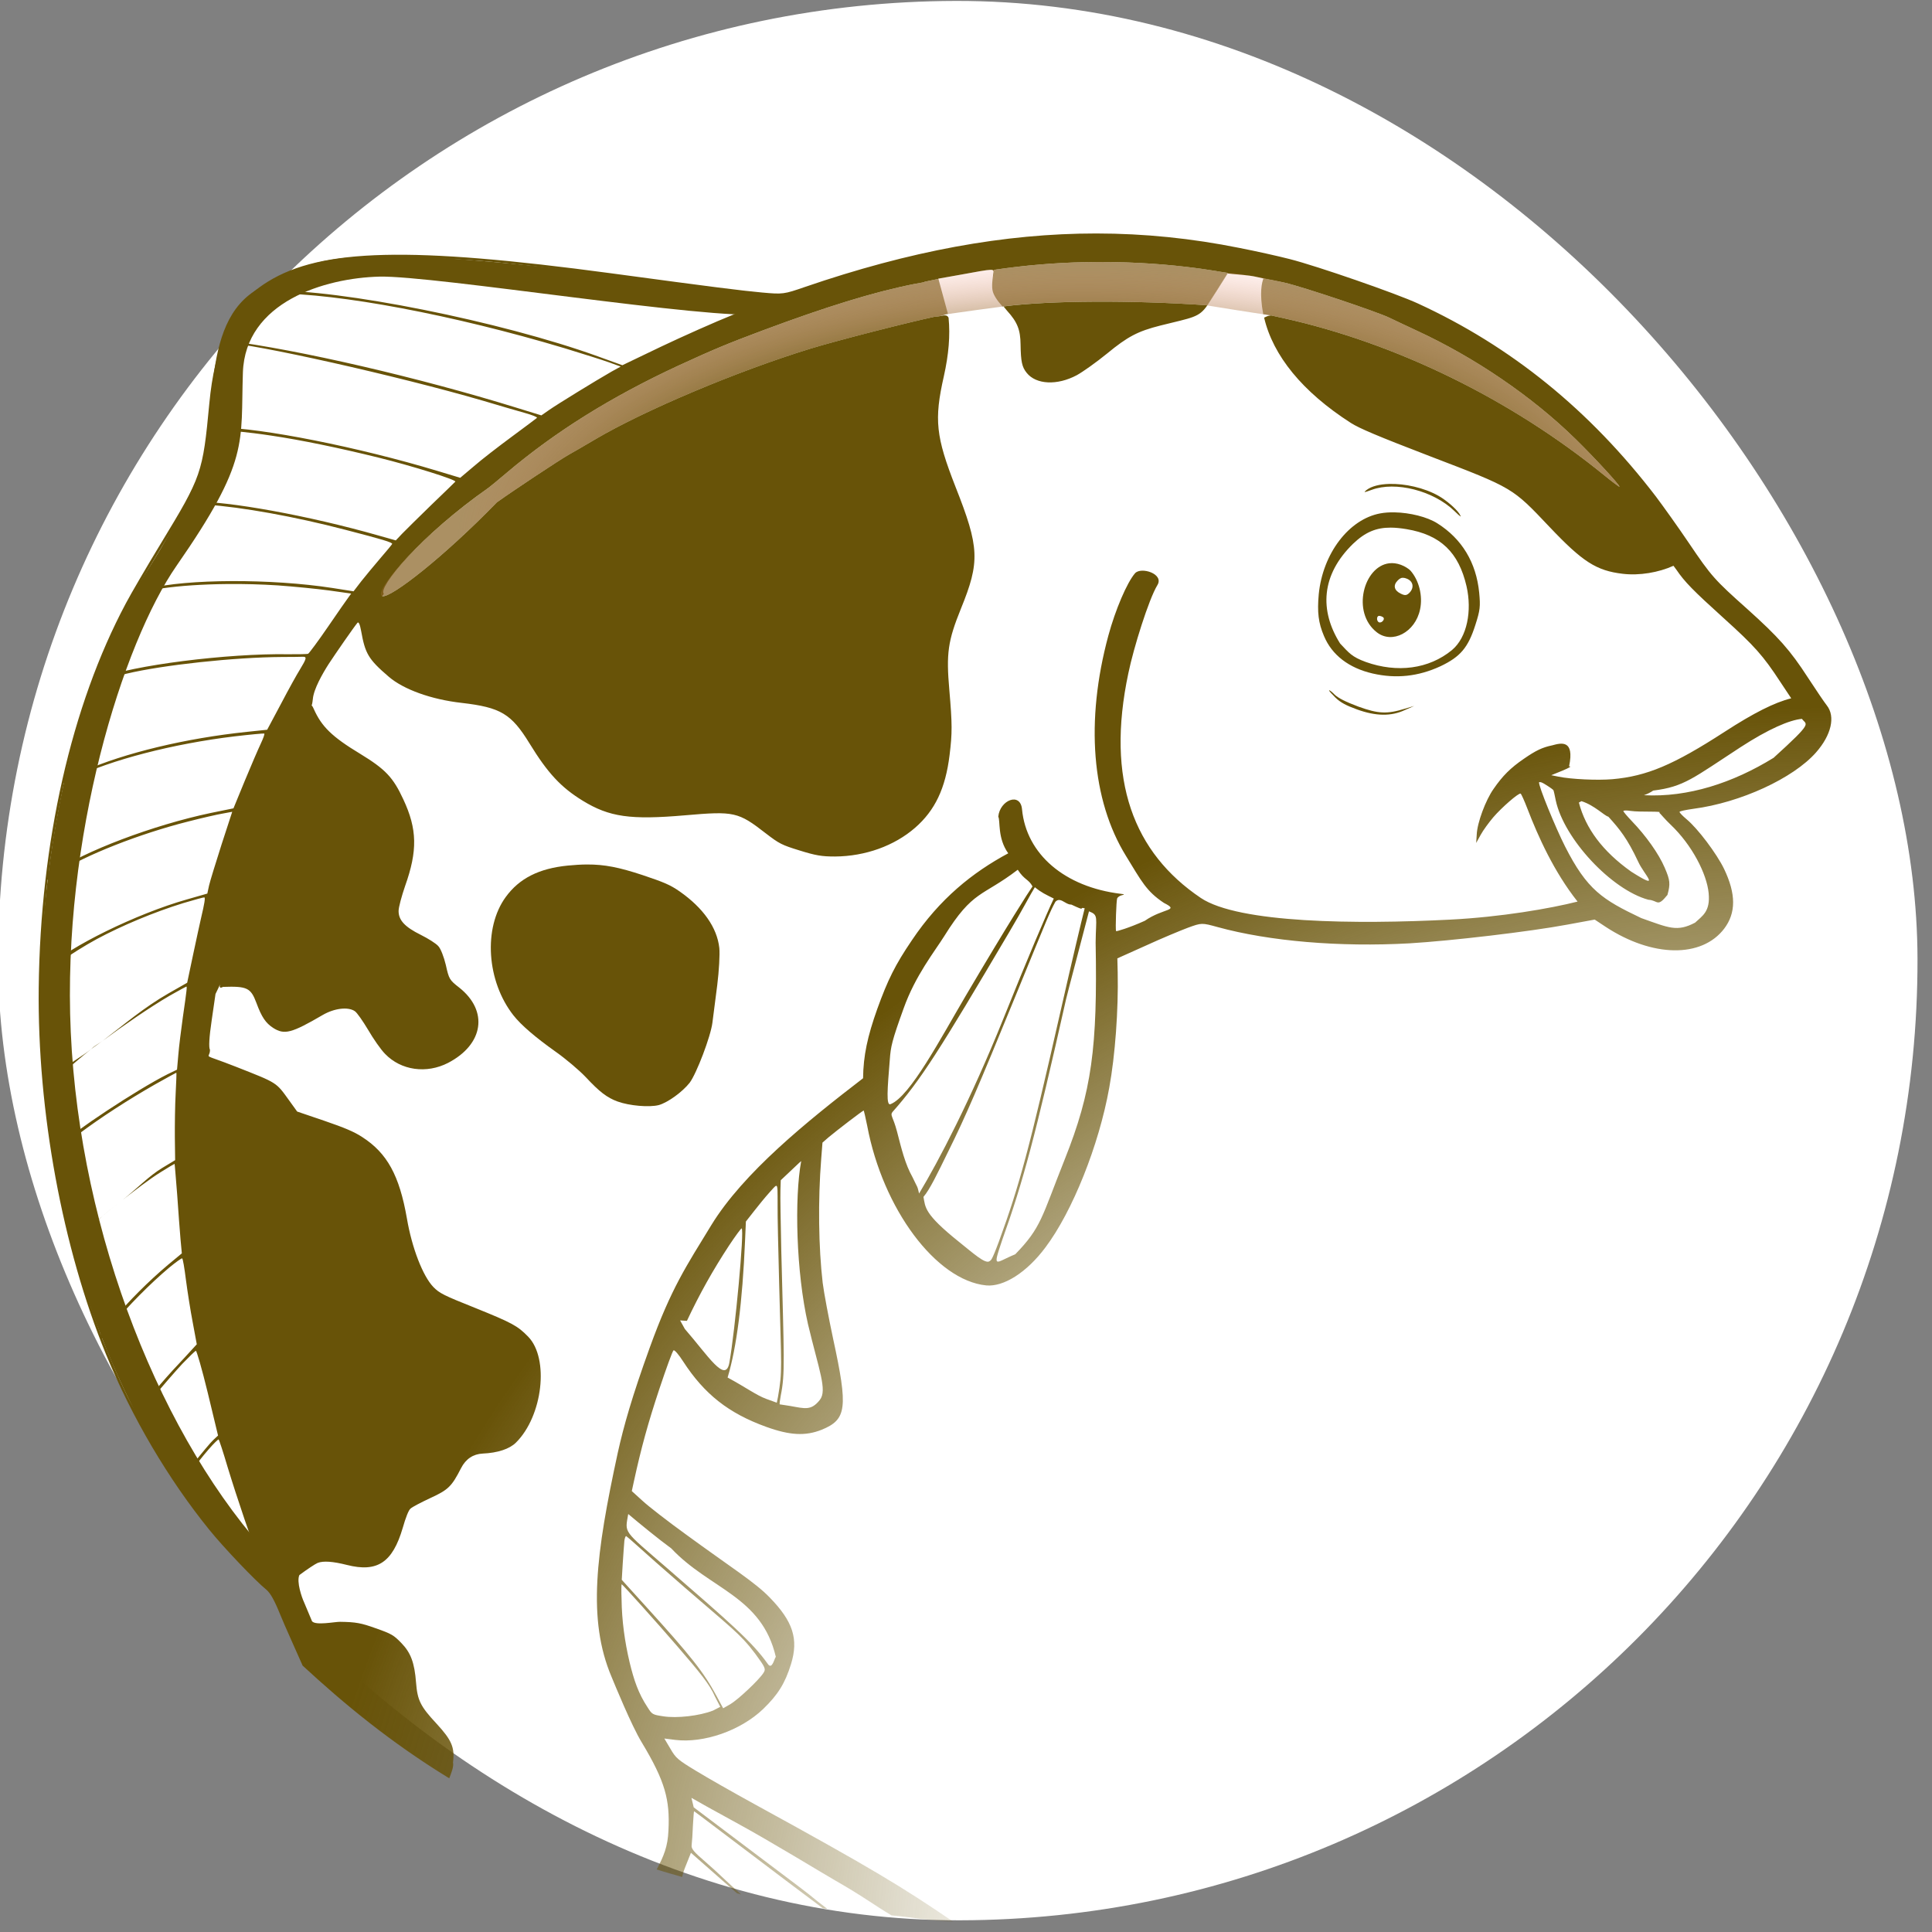 <?xml version="1.0" encoding="UTF-8" standalone="no"?>
<svg
   version="1.0"
   width="1268pt"
   height="1268pt"
   viewBox="0 0 1268 1268"
   preserveAspectRatio="xMidYMid"
   id="svg16"
   sodipodi:docname="koize.it.svg"
   inkscape:version="1.2 (dc2aeda, 2022-05-15)"
   xmlns:inkscape="http://www.inkscape.org/namespaces/inkscape"
   xmlns:sodipodi="http://sodipodi.sourceforge.net/DTD/sodipodi-0.dtd"
   xmlns:xlink="http://www.w3.org/1999/xlink"
   xmlns="http://www.w3.org/2000/svg"
   xmlns:svg="http://www.w3.org/2000/svg">
  <rect x="0" y="0" width="1268" height="1268" fill="#808080" stroke="none"/>
  <defs
     id="defs20">
    <linearGradient
       inkscape:collect="always"
       id="linearGradient1090">
      <stop
         style="stop-color:#685308;stop-opacity:0.656;"
         offset="0.551"
         id="stop1086" />
      <stop
         style="stop-color:#f6967f;stop-opacity:0.149;"
         offset="0.751"
         id="stop1088" />
    </linearGradient>
    <linearGradient
       inkscape:collect="always"
       id="linearGradient34363">
      <stop
         style="stop-color:#685308;stop-opacity:0;"
         offset="0.409"
         id="stop34359" />
      <stop
         style="stop-color:#685308;stop-opacity:1;"
         offset="0.923"
         id="stop34361" />
    </linearGradient>
    <radialGradient
       inkscape:collect="always"
       xlink:href="#linearGradient34363"
       id="radialGradient40135"
       cx="1951.59"
       cy="11343.754"
       fx="1951.59"
       fy="11343.754"
       r="4496.867"
       gradientTransform="matrix(1.144,1.355,-1.674,1.413,13230.785,-15757.459)"
       gradientUnits="userSpaceOnUse" />
    <radialGradient
       inkscape:collect="always"
       xlink:href="#linearGradient1090"
       id="radialGradient1231"
       cx="8178.63"
       cy="10696.178"
       fx="8178.63"
       fy="10696.178"
       r="3073.554"
       gradientTransform="matrix(0.268,0.703,-1.615,0.617,18181.44,-2522.178)"
       gradientUnits="userSpaceOnUse" />
  </defs>
  <sodipodi:namedview
     id="namedview18"
     pagecolor="#505050"
     bordercolor="#ffffff"
     borderopacity="1"
     inkscape:showpageshadow="0"
     inkscape:pageopacity="0"
     inkscape:pagecheckerboard="1"
     inkscape:deskcolor="#505050"
     inkscape:document-units="pt"
     showgrid="false"
     inkscape:zoom="0.27257079"
     inkscape:cx="816.3017"
     inkscape:cy="1025.4217"
     inkscape:window-width="1680"
     inkscape:window-height="997"
     inkscape:window-x="0"
     inkscape:window-y="25"
     inkscape:window-maximized="0"
     inkscape:current-layer="g14" />
  <g
     transform="matrix(-0.094,-0.034,0.034,-0.094,656.402,1376.632)"
     fill="#685308"
     stroke="none"
     id="g14">
    <rect
       style="fill:#ffffff;fill-opacity:1;stroke-width:0"
       id="rect5060"
       width="12602.231"
       height="12602.231"
       x="-6564.018"
       y="-13766.319"
       transform="rotate(160)"
       rx="6301.116" />
    <path
       id="path4"
       d="m 7741.588,10052.864 c 581.329,-187.24 666.333,-305.991 869.777,-532.268 319.788,-355.677 -73.471,-954.622 -37.514,-1333.158 87.173,-917.696 218.69,-689.751 180.54,-1822.994 C 8526.638,3761.221 6950.711,1977.312 5571.437,1465.954 c -66.914,-24.808 56.621,107.496 56.621,107.496 l 69.499,127.802 c 942.232,481.249 1908.91,1566.091 2420.028,2801.54 489.943,1184.268 547.533,2517.372 388.121,3116.022 -217.001,814.916 -121.414,898.054 21.961,1340.51 143.375,442.456 -295.674,767.135 -628.219,897.003 -332.544,129.871 -2156.479,473.53 -2446.47,623.243 -289.99,149.711 -83.691,105.553 -83.691,105.553 l -116.103,98.182 c 281.954,-117.381 1597.41,-343.463 2488.404,-630.441 z m -6539.393,778.438 c 57.369,-22.701 102.916,-52.826 125.067,-87.182 15.671,-25.315 10.859,-22.896 -31.333,12.063 -126.576,107.288 -382.148,132.592 -556.944,54.236 -56.658,-25.315 -62.684,-26.511 -37.369,-6.018 30.137,22.905 110.899,54.254 168.763,63.898 107.741,18.083 236.201,0.84 331.816,-36.997 z m -97.358,-163.193 c 31.738,-10.776 61.191,-23.732 86.205,-38.499 180.824,-106.085 265.209,-376.124 198.908,-636.51 -30.137,-114.522 -61.49,-177.207 -125.382,-245.921 -91.617,-100.055 -225.421,-142.241 -384.546,-122.952 -156.714,19.288 -288.116,83.18 -402.637,196.497 -101.261,102.466 -128.978,176.004 -122.951,332.718 3.616,102.465 9.639,125.359 48.215,207.334 85.59,179.616 226.624,294.138 413.475,335.124 77.754,17.178 193.498,4.531 288.713,-27.79 z m -10.475,-102.871 c -29.82,10.637 -63.139,18.956 -100.811,25.888 -223.016,40.986 -373.785,-26.528 -497.951,-218.201 -89.206,-138.631 -118.803,-314.068 -52.501,-427.385 100.056,-168.769 287.239,-264.214 504.228,-265.42 100.056,0 125.925,19.181 200.666,56.552 201.101,156.632 271.522,380.167 142.535,645.375 -48.822,98.547 -106.704,151.284 -196.166,183.19 z m -70.133,-223.615 c 150.87,-75.913 124.766,-386.946 -76.702,-453.399 -122.96,-40.987 -238.676,85.591 -216.977,237.483 12.055,89.207 71.122,177.204 145.863,218.189 13.26,7.233 45.814,14.469 72.335,14.469 28.781,0.15 53.929,-5.897 75.481,-16.742 z m -123.194,-57.088 c -5.029,1.056 -10.769,1.503 -17.399,1.503 -47.014,0 -69.922,-37.375 -50.634,-80.773 10.849,-22.903 20.498,-28.93 51.841,-25.313 48.22,4.821 67.517,33.745 48.229,74.731 -8.137,18.083 -16.949,26.687 -32.037,29.852 z m 65.094,-288.977 c -3.07,0.791 -6.838,1.165 -11.358,1.165 -18.082,0 -24.115,-6.029 -21.704,-20.495 2.411,-12.055 12.052,-21.709 21.696,-21.709 9.644,0 19.281,9.647 21.692,21.702 1.808,10.849 -1.115,16.963 -10.325,19.337 z m 145.349,-572.649 c 0,-3.616 -25.32,-16.889 -56.663,-31.354 -42.192,-18.083 -80.771,-24.107 -159.129,-24.107 -130.193,0 -225.418,32.557 -295.336,102.474 l -49.433,47.008 50.646,-37.376 c 98.85,-74.741 153.087,-91.602 292.924,-91.602 90.412,1.206 139.843,7.224 172.392,20.485 24.11,12.054 44.599,18.088 44.599,14.472 z m 4193.43,-2732.607 c 36.485,-13.43 74.314,-29.79 116.204,-49.68 171.18,-81.973 270.025,-186.833 312.217,-331.492 71.124,-242.304 -69.917,-564.17 -312.221,-714.856 -69.918,-43.398 -185.637,-86.814 -342.35,-130.212 -74.74,-20.493 -183.244,-60.256 -241.108,-89.188 -118.138,-60.275 -177.204,-79.569 -251.945,-79.569 -81.973,0 -208.555,33.755 -261.597,69.92 -49.425,34.959 -116.925,133.807 -141.035,207.342 -21.699,71.124 -26.529,332.707 -6.036,421.913 9.644,43.398 33.766,153.095 54.259,243.506 20.493,90.412 51.835,195.307 69.917,232.677 59.069,120.549 188.056,210.948 371.29,260.374 72.329,19.288 114.523,21.693 266.415,18.077 159.125,-4.521 256.533,-18.522 365.988,-58.812 z"
       style="display:inline;stroke-width:1.205"
       inkscape:label="elements" />
    <path
       id="path2"
       style="display:inline;fill:url(#radialGradient40135);fill-opacity:1;stroke-width:1.205"
       inkscape:label="body"
       d="m 3569.347,11723.872 c 567.807,-205.116 1112.947,-525.287 1679.376,-980.956 113.316,-91.618 119.341,-95.231 253.15,-130.19 128.987,-33.755 298.968,-72.324 974.04,-218.187 1300.72,-282.086 1841.993,-493.055 2099.967,-817.334 110.675,-139.369 150.938,-268.637 154.254,-426.44 l -4.767,49.12 c -7.233,86.796 -37.38,183.24 -73.545,237.486 -10.849,16.878 -42.181,39.774 -69.907,51.829 -22.754,9.719 -47.238,19.373 -73.334,28.935 -391.431,143.401 -1147.01,266.872 -1912.118,309.818 -122.96,6.028 -260.387,12.05 -304.99,12.05 h -83.177 l 44.614,-50.64 c 75.946,-89.207 265.211,-326.681 301.375,-378.518 l 34.945,-49.424 175.999,-8.432 c 663.018,-31.343 1470.709,-127.783 1939.644,-233.862 l 20.24,-4.226 c -1.887,-115.13 -10.21,-231.475 -58.814,-420.116 -115.727,-447.236 -115.73,-467.737 -14.469,-970.425 36.164,-178.412 73.543,-382.139 83.187,-452.057 108.494,-752.224 -6.036,-1665.975 -320.668,-2567.678 -267.618,-766.69 -725.716,-1550.276 -1234.431,-2113.239 -300.166,-331.509 -665.41,-632.878 -1029.468,-852.277 -125.371,-75.945 -397.829,-212.167 -485.83,-242.304 -32.548,-12.055 -74.74,-48.224 -143.453,-125.375 -48.525,-54.167 -180.926,-189.629 -249.959,-262.372 -338.504,-142.661 -712.221,-277.231 -1156.93,-368.46 -1.062,40.733 -2.596,82.394 12.134,106.447 21.699,96.439 57.861,134.997 188.054,202.505 138.631,71.123 169.975,101.276 218.195,207.359 54.247,120.549 100.054,173.581 179.616,212.157 63.891,31.343 80.774,34.964 190.473,33.759 102.466,0 137.439,-6.026 235.083,-39.779 32.819,-11.514 141.894,-78.401 174.225,-59.21 l 93.214,101.137 c 21.666,21.573 91.658,106.894 88.18,155.768 -34.959,53.042 -73.54,104.888 -85.595,115.737 -30.137,26.521 -90.418,43.404 -185.651,53.048 -204.933,20.493 -276.045,116.914 -261.579,353.19 4.822,69.919 3.606,122.964 -4.833,136.225 -6.027,13.26 -51.834,62.684 -100.053,110.903 -91.617,90.412 -104.889,118.147 -121.766,251.956 -8.438,67.507 -43.38,114.509 -101.243,138.619 -90.412,37.37 -155.52,88.018 -180.835,142.265 -106.083,224.221 -18.082,594.301 161.536,681.096 89.206,43.397 130.2,49.41 391.79,59.054 223.015,7.233 253.146,10.86 304.983,36.175 88,43.397 218.195,191.68 315.84,364.065 142.248,248.331 267.61,359.239 458.077,402.636 60.274,14.466 130.194,18.087 270.03,15.676 l 188.069,-3.627 72.34,49.414 c 125.371,85.589 109.695,81.979 403.834,90.418 260.385,7.233 176.583,-15.195 200.14,46.798 13.26,10.85 32.555,73.537 55.46,186.853 l 34.954,169.965 c -3.899,34.636 -5.549,54.163 -6.497,68.162 -1.437,-14.548 -6.913,-27.375 -23.668,-7.659 -147.07,59.069 -173.59,56.659 -242.302,-24.108 -63.891,-75.946 -102.47,-103.687 -159.127,-116.948 -85.59,-19.288 -125.382,8.455 -277.274,190.483 -56.658,67.507 -137.424,108.5 -189.261,95.24 -16.877,-3.616 -72.34,-43.412 -124.177,-85.605 -51.836,-43.397 -122.944,-94.02 -159.109,-110.897 -135.014,-66.302 -300.171,-31.34 -408.665,85.592 -178.412,194.084 -133.816,411.056 98.843,489.412 78.357,25.315 83.191,30.158 133.821,109.72 30.137,45.808 68.708,90.411 89.201,100.055 19.288,10.849 79.571,24.097 132.612,30.124 116.933,13.26 169.96,40.991 190.453,97.648 8.438,22.904 14.468,98.853 15.674,168.772 1.205,245.919 51.842,378.529 204.938,531.626 112.11,113.316 178.406,145.865 367.667,184.44 212.166,42.192 298.965,81.985 386.966,173.602 13.9,14.695 19.044,16.625 20.923,16.062 -0.749,3.226 -0.458,13.348 6.726,42.932 16.877,62.685 -2.736,177.159 -19.613,251.899 -19.288,80.767 -72.333,282.093 -85.593,318.258 -3.616,10.849 -18.074,-2.411 -40.978,-42.192 -74.74,-128.987 -105.681,-157.818 -272.038,-220.503 -119.343,-45.808 -314.63,-45.812 -509.919,1.202 -250.741,59.069 -330.3,43.41 -508.712,-98.837 -179.617,-143.453 -292.945,-201.329 -456.892,-235.083 -200.111,-40.987 -336.337,-13.262 -664.23,138.63 -294.139,136.22 -319.461,139.847 -538.86,68.723 -106.083,-33.754 -124.158,-36.176 -247.118,-30.148 -108.494,4.822 -150.687,12.066 -232.661,42.203 -185.645,68.713 -341.161,197.693 -429.161,355.612 -84.384,151.891 -100.037,311.021 -50.612,526.803 32.548,142.247 51.831,195.289 147.065,401.427 101.261,218.193 118.134,298.952 109.695,526.789 -13.26,333.917 21.707,419.518 306.203,741.384 232.659,265.206 282.079,365.259 318.243,655.784 18.567,145.441 51.234,266.949 101.515,371.743 23.005,24.018 45.904,-9.008 86.099,-23.246 143.46,-88.679 552.644,-366.408 698.437,-476.265 397.81,-298.962 884.811,-748.627 1125.908,-1040.35 51.836,-62.685 110.918,-133.8 131.411,-156.703 49.425,-59.069 255.556,-336.352 335.118,-452.079 206.027,-456.883 440.473,-828.69 497.582,-835.006 2.273,-0.251 -5.639,17.46 -3.852,18.184 -0.032,0.135 -0.047,0.249 -0.083,0.389 52.047,21.807 -93.38,437.248 -410.468,888.765 -4.822,7.232 -40.979,66.302 -78.349,132.604 -210.96,366.47 -476.182,702.822 -820.951,1045.183 -185.644,183.229 -257.956,248.328 -438.779,402.623 -344.769,292.936 -600.349,485.812 -829.391,624.443 -23.953,14.559 -44.269,26.203 -63.53,37.212 l 0.775,1.842 -79.288,48.947 c 0.406,0.422 0.801,0.844 1.208,1.264 l -1.506,0.877 -121.478,70.121 c -106.686,62.082 -156.422,91.616 -180.683,100.808 -24.26,9.191 -23.041,-1.953 -27.863,-21.24 -2.281,-10.219 -4.325,-9.564 -6.286,-18.173 3.727,16.797 10.631,33.698 13.273,46.577 -186.573,100.557 -368.132,182.588 -535.791,247.616 -508.323,197.164 -883.295,246.861 -915.154,256.239 l 54.608,-246.941 c 3.628,-0.694 9.104,-1.783 12.724,-2.477 0.03,-0.07 0.089,-0.1 0.12,-0.164 l 0.122,0.09 c 459.186,-131.752 963.618,-315.174 1242.004,-458.289 -13.317,-6.906 -13.47,-9.317 -30.954,-18.514 -89.206,-47.014 -125.381,-87.992 -159.135,-178.404 -39.781,-104.878 -59.066,-136.224 -101.258,-161.538 -84.384,-51.835 -216.999,-10.859 -314.643,97.634 -28.932,32.548 -91.608,122.971 -138.622,201.328 -89.206,150.686 -139.849,206.124 -266.425,291.713 -180.823,121.754 -219.816,134.483 -244.837,229.428 -19.991,84.992 -34.385,153.506 -53.97,242.446 -50.602,11.302 -72.793,19.672 -140.38,35.12 -32.131,7.338 -61.635,9.249 -92.202,13.875 -47.632,7.206 -95.702,15.791 -143.679,21.618 -121.754,14.466 -637.701,26.525 -723.291,16.88 -22.904,-2.409 -109.707,-10.84 -192.886,-18.073 -421.92,-36.164 -861.936,-149.504 -1224.787,-314.655 -161.535,-73.536 -378.516,-186.852 -378.516,-196.496 0,-2.411 53.039,13.266 118.135,36.17 373.7,130.796 768.493,218.793 1164.045,261.889 395.551,43.096 791.864,41.295 1168.578,-7.527 l 82.957,-11.004 c 20.488,-9.183 27.374,-19.309 37.93,-29.181 -139.855,-215.182 -403.019,-372.996 -770.638,-456.469 -63.891,-14.467 -195.298,-21.695 -565.383,-28.927 -584.661,-10.85 -575.02,-9.646 -892.063,-168.77 -283.289,-142.25 -388.162,-166.369 -558.136,-126.588 -107.463,24.947 -218.892,88.263 -295.401,162.829 -8.824,-5.78 -17.022,-10.937 -27.117,-18.04 -78.356,-56.658 -148.275,-90.398 -399.017,-192.863 -254.358,-103.674 -327.893,-143.468 -493.045,-267.634 l -103.769,-76.833 c 94.112,-63.038 199.278,-174.802 335.876,-354.865 242.303,-319.455 382.141,-448.445 587.073,-543.679 91.617,-42.193 255.557,-92.822 338.735,-104.877 l 48.223,-7.231 -60.277,54.247 c -34.959,32.548 -48.222,48.217 -30.14,39.778 25.582,181.37 102.767,126.487 150.696,92.839 56.658,-34.959 89.186,-67.528 145.844,-147.089 61.48,-85.59 92.852,-151.887 119.372,-253.148 24.11,-86.794 25.312,-244.705 2.407,-318.239 l -15.666,-54.262 -9.651,60.276 c -4.822,32.548 -22.904,94.035 -38.576,136.226 -30.137,79.563 -101.28,207.346 -115.746,207.346 -4.822,0 -39.761,-36.161 -78.336,-80.766 -124.337,-143.558 -302.786,-327.873 -515.014,-459.003 l 0.398,0.229 c 153.097,-103.665 437.23,-266.002 747.04,-396.195 567.785,-238.686 1296.999,-495.018 1587.521,-422.689 514.743,128.987 850.277,513.068 949.127,1226.717 24.109,166.357 39.08,501.59 17.381,607.669 -18.082,85.59 142.887,78.578 164.585,23.124 28.932,-75.947 39.795,-268.832 25.329,-444.834 -48.219,-578.633 -264.016,-1052.406 -600.347,-1320.024 -154.302,-122.96 -204.724,-172.832 -339.712,-205.728 -118.708,-14.468 -9.251,-30.25 78.336,-153.27 81.973,-79.562 151.795,-130.347 154.206,-127.936 9.644,12.055 66.181,187.98 66.181,203.651 0,9.644 -9.652,22.904 -20.501,30.137 -18.082,12.055 -16.874,13.276 8.441,7.248 361.646,-83.179 671.471,33.754 798.048,300.166 48.933,106.609 158.251,8.722 130.688,-97.419 -22.904,-20.493 -41.673,-134.335 -143.317,-204.025 177.207,-197.7 321.215,-432.709 400.777,-752.163 48.22,-189.262 60.289,-297.761 60.289,-501.488 -1.039,-192.265 -18.392,-319.175 -67.135,-459.417 249.963,-391.129 527.752,-849.798 609.111,-1246.135 62.685,-308.605 106.442,-474.434 106.442,-895.149 0,-339.947 -14.36,-540.61 -37.264,-717.817 -90.412,-675.072 -184.844,-1099.498 -462.106,-1398.459 -37.37,-40.987 -232.404,-256.456 -331.253,-336.019 -235.07,-190.467 -303.986,-293.158 -363.055,-484.83 -32.161,-102.028 -28.545,-169.633 -14.526,-267.533 -56.992,1.749 -115.827,6.939 -173.811,10.253 1.094,21.817 3.673,29.999 3.061,60.6 l -3.608,108.482 -373.74,-147.006 c -10.101,1.163 -19.099,0.511 -29.227,1.723 103.623,40.467 196.471,85.034 286.039,118.753 104.877,39.781 125.371,51.833 130.193,77.148 3.616,16.877 19.276,71.125 34.947,120.549 14.466,49.425 26.536,90.417 25.331,91.622 -1.205,1.206 1.191,2.43 -429.168,-131.379 C 1927.078,898.11 1674.813,820.325 1516.024,772.155 c -8.877,1.773 -18.374,5.003 -27.27,6.814 133.445,41.164 79.86,29.198 237.538,77.714 l 813.695,250.736 34.952,53.045 c 0.082,0.13 0.277,0.366 0.36,0.497 -59.031,-10.619 -139.751,-23.968 -336.232,-54.267 -259.18,-39.781 -636.009,-117.314 -732.447,-134.19 -218.223,-38.102 -287.004,-63.043 -429.326,-90.637 -132.853,35.113 -258.783,54.625 -395.275,98.832 400.382,102.615 626.403,148.001 1490.292,282.231 155.508,24.11 350.8,57.858 433.978,74.735 138.631,27.726 154.302,33.752 208.549,79.56 l 60.278,49.437 -69.903,15.676 c -184.44,42.192 -382.158,202.511 -473.775,385.745 -60.274,122.96 -78.349,208.554 -72.322,341.158 8.438,171.179 81.888,267.294 280.794,363.733 125.371,61.48 306.279,99.174 660.692,202.846 138.631,39.781 291.719,89.202 339.938,109.695 l 88.011,36.172 8.445,62.693 c 30.137,225.426 43.4,396.608 49.428,625.65 3.616,144.659 3.592,267.614 -1.229,273.642 -3.617,7.233 -42.168,-14.465 -84.359,-47.014 -203.728,-154.303 -395.416,-218.182 -658.212,-218.182 -166.357,0 -264.002,30.131 -349.592,106.076 -131.398,119.343 -115.721,191.673 132.609,587.073 73.535,118.138 159.124,262.804 189.261,321.873 104.877,209.755 213.382,497.862 285.712,760.658 l 28.925,104.867 -25.329,45.804 c -34.959,60.275 -153.094,244.726 -157.916,244.726 -1.205,0 -26.534,-39.788 -55.465,-86.802 -282.084,-478.578 -770.301,-800.443 -1090.961,-719.676 -112.11,28.932 -221.8,171.189 -280.869,366.478 -86.795,282.084 -102.472,751.011 -37.376,1129.534 34.959,209.755 116.924,501.499 204.924,729.336 l 33.763,86.803 -147.07,142.241 c -79.562,78.356 -179.625,169.96 -220.612,204.92 -73.535,61.48 -74.728,61.484 -180.811,69.923 -352.002,27.726 -799.25,148.275 -1221.17,327.893 -251.947,108.494 -717.273,341.147 -934.26,468.93 l -156.701,91.616 -84.39,-20.468 c -355.618,-84.385 -661.811,20.476 -735.346,253.135 -38.575,124.166 3.601,241.099 134.999,370.086 79.562,77.152 250.758,189.267 341.17,221.815 32.548,12.055 60.271,25.324 60.271,30.144 0,4.823 -34.97,26.514 -78.368,49.419 -277.262,143.454 -548.485,411.08 -631.663,622.041 -55.453,141.042 -40.989,265.191 38.573,314.616 21.699,13.262 101.27,71.134 179.627,130.203 169.974,128.987 270.031,183.241 525.594,286.912 267.618,107.29 295.334,121.743 508.705,277.25 102.466,74.74 241.095,169.993 307.397,213.392 601.538,385.753 1228.403,603.935 1901.065,660.593 155.508,13.26 705.213,6.03 889.653,-12.053 75.945,-7.233 226.639,-26.515 335.133,-43.393 316.177,-47.238 619.82,-123.127 917.243,-230.569 z M 8725.113,9114.9 c 0.161,9.829 5.221,26.375 5.022,35.865 l 3.666,-37.681 z m -922.47,909.885 c -23.887,8.444 -48.223,16.762 -73.011,24.973 -417.098,138.633 -626.868,191.677 -1446.599,368.885 -282.084,61.479 -595.524,131.391 -697.99,156.706 -149.48,37.37 -180.808,42.19 -162.725,24.108 13.26,-10.849 104.883,-94.026 203.733,-184.433 100.055,-89.205 270.035,-253.149 378.529,-362.85 l 196.488,-200.103 h 171.169 c 673.867,0 1751.581,-162.744 2166.267,-325.485 33.754,-14.466 63.915,-22.903 66.326,-20.491 2.411,2.409 -22.924,37.366 -55.472,77.147 -132.226,162.741 -388.416,314.896 -746.716,441.547 z m -3725.335,1112.946 c -9.944,-14.746 -40.144,-36.972 -62.18,-49.731 24.629,15.999 50.201,31.857 62.18,49.731 z M 8699.139,9104.071 c -162.538,56.101 -1131.505,180.282 -1716.92,217.577 -109.699,6.028 -238.678,14.458 -286.898,18.074 -49.425,3.616 -86.798,2.415 -84.387,-3.612 2.411,-4.823 53.048,-81.964 113.322,-172.376 60.275,-90.412 136.22,-209.768 167.563,-266.426 l 59.057,-102.474 156.725,-8.417 c 536.441,-28.933 1181.381,-126.594 1444.177,-219.418 27.726,-9.644 51.833,-14.467 54.245,-12.056 2.41,2.411 24.103,74.754 47.008,160.344 47.014,174.796 80.773,366.455 67.512,378.51 -3.315,3.089 -10.568,6.533 -21.404,10.273 z m -119.77,-562.894 c -49.906,19.482 -223.037,63.655 -367.545,92.134 -195.289,39.782 -448.44,75.946 -711.236,103.672 -229.043,24.11 -535.238,37.357 -528.005,22.892 2.411,-6.028 45.807,-95.219 96.437,-197.686 49.425,-102.466 102.46,-212.169 115.72,-242.306 l 24.105,-55.455 118.144,-8.435 c 471.345,-32.548 1009.008,-122.973 1223.585,-206.152 16.877,-6.027 18.076,6.029 13.254,112.112 -3.616,81.973 1.209,159.119 14.47,243.502 12.055,67.507 18.083,125.388 14.467,129.006 -1.657,1.658 -6.266,3.933 -13.396,6.715 z m -8.31,-514.242 c -2.411,1.206 -53.041,16.874 -112.11,34.956 -221.809,63.891 -572.617,124.188 -916.181,155.531 -245.919,22.904 -319.438,27.709 -319.438,16.86 0,-3.616 18.07,-55.445 40.974,-114.514 21.699,-57.864 51.849,-141.051 66.315,-184.448 l 25.309,-79.556 137.422,-26.52 c 399.016,-78.357 917.37,-267.615 1139.18,-417.095 36.165,-24.11 66.331,-42.194 68.742,-39.783 4.822,3.617 -124.186,647.336 -130.213,654.568 z m -419.384,-408.104 c -100.696,37.502 -207.767,73.274 -314.754,104.315 -102.466,28.931 -249.544,66.318 -327.901,83.194 l -143.464,30.14 7.249,-25.329 c 4.822,-14.466 32.543,-118.141 61.475,-230.251 28.931,-112.11 57.868,-207.339 62.69,-212.161 4.822,-4.822 60.279,-25.32 120.553,-47.019 377.317,-128.987 946.305,-420.71 1105.43,-566.574 l 34.963,-31.332 -7.238,180.82 c -6.028,160.33 -22.898,335.124 -38.57,412.275 -13.562,61.48 -258.346,189.415 -560.434,301.921 z m -629.383,-280.217 c -25.315,9.644 -26.527,-3.621 -9.65,-86.799 7.233,-32.548 25.307,-144.673 39.773,-250.756 l 27.731,-192.856 119.341,-57.87 c 361.646,-174.795 711.249,-405.053 923.414,-608.781 l 92.818,-88.003 7.223,45.818 c 15.671,97.644 31.366,329.096 31.366,465.316 0,167.562 14.452,145.869 -179.631,274.857 -204.933,135.015 -631.675,343.555 -923.403,450.843 -59.069,21.699 -118.132,43.41 -128.981,48.232 z m -9393.928,2964.245 c -42.01,-29.258 -80.502,14.814 87.976,-303.779 196.607,-247.319 440.541,-436.664 717.129,-520.537 -19.857,15.857 -35.216,33.095 -47.013,49.389 -183.234,92.823 -219.391,167.714 -442.406,463.054 -131.398,173.592 -240.946,276.914 -315.686,311.872 z M 7589.79,6778.069 c -4.822,0 -4.82,-31.345 -1.203,-69.921 3.616,-37.37 10.859,-156.731 15.681,-264.019 l 8.428,-196.495 130.202,-79.562 c 329.098,-203.727 699.181,-521.964 834.196,-714.842 10.849,-16.877 22.902,-26.525 27.724,-22.909 9.644,9.644 59.074,260.375 88.005,443.609 l 22.903,150.704 -49.426,53.034 c -184.439,192.878 -538.866,435.184 -900.512,617.212 -91.617,45.809 -171.175,83.188 -175.997,83.188 z m -7984.117,2549.026 -0.005,-0.013 c -11,3.616 -23.964,1.19 -48.074,-4.236 -28.931,-6.028 -53.036,-13.265 -54.242,-15.676 -2.411,-1.206 -19.296,-27.724 -37.378,-57.861 -136.22,-218.194 -542.464,-426.735 -793.205,-406.241 -62.687,18.534 -71.56,-30.826 -107.287,72.329 6.027,74.74 15.672,96.422 78.357,162.724 67.507,72.329 188.058,155.516 306.196,213.38 40.986,20.493 74.741,39.779 74.741,43.395 1.205,4.821 -19.296,12.067 -43.406,16.89 -63.108,12.753 -205.577,74.51 -181.278,53.146 -6.027,-1.207 -49.344,-27.599 -96.358,-48.091 -179.617,-78.357 -334.668,-224.173 -388.915,-338.694 -51.836,-109.701 -12.008,-152.909 17.968,-212.037 90.412,-98.849 148.722,-90.929 342.805,-92.134 282.177,27.564 396.822,53.018 630.686,272.414 97.644,91.617 303.557,317.964 303.557,338.456 -0.038,0.23 0.397,-0.133 0.462,0 -1.532,0.781 -3.039,1.731 -4.625,2.252 z m -300.01,-24.733 c -90.411,3.616 -174.155,-39.435 -200.676,-35.819 -97.525,-51.475 -166.006,-92.505 -286.152,-212.719 -65.151,-66.582 -214.404,-128.267 22.805,-75.503 221.508,61.397 378.056,165.344 476.929,309.696 -1.249,0.953 -4.558,4.385 -12.907,14.345 z M 7612.699,6223.522 l -7.237,-226.631 c -4.822,-125.371 -10.843,-251.938 -14.459,-280.869 l -7.239,-53.051 113.32,-81.974 c 278.467,-200.111 620.817,-555.74 705.201,-728.125 10.849,-21.699 22.922,-39.768 26.538,-39.768 9.644,0 88,257.971 139.835,454.465 l 32.536,122.967 -51.824,69.911 c -124.165,165.152 -412.283,419.521 -687.134,605.166 -75.945,51.836 -163.956,108.481 -194.093,125.358 z M 2633.164,7620.008 c -66.019,-49.966 -87.015,-32.862 -128.422,-69.94 10.849,-38.575 65.127,-276.65 167.594,-821.53 61.505,-329.267 118.97,-746.611 222.26,-839.618 24.11,-24.11 54.203,88.656 104.833,274.301 22.904,80.768 28.649,120.114 28.649,345.54 1.206,229.043 -64.068,420.139 -89.383,537.071 -74.74,352.002 -145.658,325.061 -305.531,574.176 z m -144.657,-69.67 c -53.867,-18.973 -80.999,-20.406 -142.172,-27.707 10.85,-112.11 28.494,-426.335 42.96,-853.077 20.493,-575.017 81.765,-1025.48 129.984,-1268.988 30.368,47.155 20.105,29.059 76.801,85.916 74.74,63.891 133.095,152.671 198.191,247.905 58.326,84.248 79.897,83.17 71.426,109.86 -103.672,261.59 -152.119,482.95 -318.476,1367.778 -33.753,176.001 -47.864,290.095 -58.714,338.314 z m 5104.9,-1917.502 c -7.232,0 -14.467,-38.568 -25.316,-132.595 -3.617,-30.137 -18.078,-139.848 -32.544,-243.52 l -26.522,-189.248 90.407,-106.091 c 121.634,-143.143 203.705,-289.964 301.125,-440.56 -90.124,135.774 -215.832,312.122 -313.171,428.506 -43.398,50.631 -80.765,92.82 -81.971,92.82 -4.822,0 -8.441,-12.064 -47.017,-198.915 -16.876,-79.562 -40.984,-186.838 -55.45,-239.88 l -25.332,-95.241 48.226,-49.427 c 153.097,-161.535 456.886,-570.186 509.927,-684.707 8.438,-19.288 18.083,-33.764 22.905,-33.764 12.055,0 180.814,330.306 180.814,352.005 0,24.056 -105.056,220.519 -185.576,350.535 39.559,-64.855 108.689,-143.601 134.948,-197.448 31.343,-65.096 60.267,-118.131 63.883,-119.337 19.288,-1.206 264.01,601.541 264.01,648.555 0,37.37 -130.183,223.024 -251.937,360.45 -124.165,138.631 -292.95,294.139 -454.486,415.893 -60.274,44.603 -113.309,81.97 -116.926,81.97 z m 360.507,-1190.082 c -15.641,25.643 -36.094,51.382 -53.357,78.068 12.56,-18.922 33.024,-42.914 43.641,-59.724 4.077,-6.415 5.502,-11.54 9.716,-18.344 z M 2309.473,7525.938 c -23.837,7.759 -58.239,-12.486 -85.189,-1.376 -116.858,-10.787 -44.834,2.218 -90.542,6.929 -6.027,-66.302 -42.202,-380.944 -81.983,-699.192 -113.316,-910.143 -133.804,-1152.453 -132.599,-1550.264 1.206,-142.248 8.073,-132.227 14.1,-141.871 18.082,-28.932 117.871,12.38 234.803,52.16 275.687,94.203 281.018,136.828 316.651,197.19 -22.904,60.274 -33.941,173.41 -52.023,339.767 -28.932,253.152 -40.979,465.328 -67.499,1103.03 -24.109,578.634 -24.028,594.786 -36.083,674.348 -4.934,11.008 -11.692,16.692 -19.637,19.278 z m -209.022,-3.6 c -69.23,-1.529 -55.527,-19.999 -110.792,-177.991 -245.919,-642.525 -309.031,-926.553 -293.359,-1407.543 13.26,-412.276 -8.097,-471.386 93.532,-696.709 106.083,-95.233 107.503,-150.031 112.46,60.029 1.206,407.454 26.504,706.416 143.436,1628.614 5.917,47.166 38.935,432.189 54.723,593.599 z M 7375.213,4487.614 c -2.411,0 -20.491,-57.858 -42.189,-128.982 -21.699,-72.329 -63.903,-194.089 -92.835,-272.445 l -53.025,-141.042 61.476,-75.938 c 64.708,-79.641 106.494,-177.917 173.11,-285.376 -56.658,89.378 -114.995,182.392 -174.316,257.651 -33.754,43.397 -63.889,79.558 -65.095,79.558 -1.206,0 -38.591,-83.174 -84.4,-183.23 -44.603,-101.261 -98.836,-221.811 -120.534,-268.825 l -39.779,-84.389 60.271,-102.467 c 83.179,-144.658 161.532,-311.031 213.369,-455.689 l 44.613,-125.351 78.349,95.225 c 43.398,51.836 126.577,159.123 184.44,238.685 91.617,125.37 103.674,148.283 97.646,180.831 -8.349,42.234 -56.57,132.89 -107.178,223.941 36.176,-66.599 102.269,-150.038 116.825,-192.587 l 14.455,-40.994 85.594,131.402 c 47.014,73.535 115.721,185.643 154.296,251.945 79.562,138.631 81.993,116.932 -38.556,300.165 -98.85,151.892 -231.462,325.483 -361.654,478.58 -56.658,65.096 -103.677,119.332 -104.883,119.332 z m 133.923,-1047.843 c -27.061,49.818 -53.759,89.814 -87.387,144.06 34.773,-54.854 59.388,-93.686 87.387,-144.06 z m -4189.491,1898.093 c -40.178,-243.095 -216.205,-696.565 -406.186,-991.962 -169.082,-258.076 -267.748,-363.933 -242.432,-441.084 28.931,-86.795 71.339,-86.748 170.179,-103.94 34.959,-7.233 66.3,-13.262 67.506,-13.262 2.411,0 8.436,25.315 13.258,55.452 21.699,148.275 62.859,237.11 320.834,897.716 65.096,168.768 128.978,335.12 139.828,370.079 l 20.485,62.694 -73.536,145.869 c -3.701,7.184 -6.317,11.529 -9.936,18.439 z m 100.088,-209.559 c -10.607,7.64 -20.674,-27.397 -57.592,-128.357 -15.671,-45.808 -97.657,-257.964 -180.835,-470.13 -202.522,-518.359 -214.619,-527.625 -244.756,-698.804 l -6.027,-39.777 h 74.743 c 68.218,0.542 148.839,25.143 285.31,45.534 10.849,203.727 76.38,497.754 198.134,884.715 l 37.364,119.341 -26.525,80.776 c -14.466,44.603 -38.559,113.325 -54.23,151.9 -12.658,30.288 -19.221,50.213 -25.585,54.797 z m 117.196,-339.303 c -20.493,0 -189.074,-651.45 -224.033,-856.383 -24.031,-140.727 147.268,-4.259 350.233,108.596 l 48.217,42.19 -43.02,12.442 c -18.082,195.289 -47.019,370.067 -91.622,558.123 -18.082,74.741 -36.157,135.032 -39.773,135.032 z M 6924.366,3354.452 c -4.822,0 -36.168,-55.45 -71.127,-124.163 -34.959,-67.507 -96.435,-179.607 -137.422,-248.32 l -73.531,-125.382 18.072,-43.387 c 9.644,-24.11 42.2,-101.271 72.337,-171.19 28.932,-69.918 68.704,-173.588 87.991,-231.451 18.082,-57.863 38.589,-104.876 44.617,-104.876 14.466,0 138.619,119.342 265.195,256.767 l 108.494,118.131 -38.563,118.138 c -40.987,125.371 -136.221,331.523 -216.989,470.154 -27.726,47.014 -54.252,85.578 -59.074,85.578 z m -290.524,-540.052 c -3.616,4.822 -79.57,-100.046 -167.571,-232.65 l -159.131,-241.106 19.29,-37.369 c 10.849,-20.493 42.195,-107.296 71.126,-192.886 l 50.632,-155.497 119.341,92.824 c 65.096,50.63 155.517,124.154 198.914,162.729 l 79.554,71.124 -56.651,159.138 c -31.342,88 -77.142,206.124 -101.252,262.782 -25.315,56.657 -49.43,106.088 -54.252,110.91 z m -338.751,-496.668 c -3.616,0 -55.446,-66.284 -115.72,-148.257 -128.987,-172.385 -317.044,-407.473 -437.593,-547.31 -47.014,-55.453 -85.602,-102.469 -85.602,-104.879 0,-12.055 262.817,110.904 382.16,177.206 128.987,72.329 370.071,227.84 380.921,245.922 7.233,12.054 -40.976,180.815 -84.373,292.925 -18.082,47.014 -36.175,84.393 -39.792,84.393 z m -2695.668,454.513 c -88.095,-32.543 -247.464,-88.805 -342.625,-116.256 -329.119,-166.9 -665.219,-92.349 -888.253,-436.964 7.233,-3.616 -8.268,-91.201 33.924,-61.063 144.659,101.261 329.196,171.845 836.706,367.134 363.994,139.351 336.583,119.641 360.248,247.149 z m -37.184,-141.079 c -6.027,-1.206 -47.009,-16.88 -94.023,-36.167 -45.808,-19.288 -219.406,-87.997 -385.763,-151.888 -359.235,-138.631 -441.568,-159.236 -578.994,-249.648 -92.822,-62.685 -101.254,-69.928 -94.021,-100.065 12.055,-54.247 97.649,-223.006 135.019,-267.608 l 34.949,-40.989 68.712,61.474 c 132.603,118.138 242.662,186.957 639.267,396.712 l 204.947,108.497 31.341,106.082 c 16.877,59.069 34.953,121.761 39.776,141.048 3.616,18.082 3.613,32.553 -1.209,32.553 z m -79.562,-307.4 c -3.616,2.411 -294.133,-153.09 -478.573,-256.762 -203.727,-114.521 -288.904,-165.493 -347.973,-228.179 l -55.686,-51.616 36.276,-39.109 c 71.124,-62.685 206.136,-130.186 296.548,-147.063 67.507,-13.261 71.121,-13.273 114.519,20.481 89.206,66.302 145.579,138.08 211.881,238.135 77.151,118.138 141.039,239.889 190.464,371.287 20.494,50.631 34.955,91.62 32.544,92.826 z" />
    <path
       id="path379"
       style="display:inline;fill:#685308;fill-opacity:0.652;stroke-width:0;stroke-dasharray:none"
       inkscape:label="flare"
       d="m 3584.539,11517.948 c 167.659,-65.029 349.222,-147.055 535.796,-247.612 -7.216,-35.17 -17.465,-93.923 -36.261,-127.195 -16.29,-28.836 -54.347,-56.173 -99.566,-79.632 -0.853,0.441 -1.956,1.031 -2.809,1.474 l -0.049,0.43 c -278.005,143.251 -784.505,327.247 -1244.685,459.286 l -0.131,-0.107 c -0.03,0.07 -0.077,0.107 -0.107,0.171 -3.62,0.694 -9.097,1.778 -12.725,2.47 l -54.612,246.939 c 31.859,-9.378 406.825,-59.066 915.149,-256.228 z m 858.835,-425.717 1.507,-0.867 c -0.407,-0.421 -0.807,-0.847 -1.213,-1.27 l 79.283,-48.945 -0.765,-1.844 c 19.262,-11.009 39.568,-22.655 63.521,-37.213 229.042,-138.631 484.621,-331.503 829.39,-624.436 180.823,-154.299 253.14,-219.397 438.785,-402.626 344.769,-342.361 609.99,-678.709 820.95,-1045.178 37.37,-66.302 73.533,-125.374 78.355,-132.606 328.145,-467.26 483.307,-914.955 414.403,-907.335 -57.109,6.316 -291.564,378.125 -497.592,835.009 -79.562,115.726 -285.691,393.001 -335.117,452.069 -20.493,22.905 -79.571,94.024 -131.408,156.71 -241.097,291.724 -728.106,741.381 -1125.916,1040.342 -145.793,109.858 -554.964,387.592 -698.425,476.27 -37.816,13.396 -62.339,43.08 -74.229,44.813 z m -2006.836,727.272 c 0.662,-27.8 -4.928,-96.641 -78.417,-221.127 -20.085,4.036 -29.459,5.517 -51.032,9.93 l -82.945,11.002 c -753.429,97.645 -1585.223,7.234 -2332.625,-254.357 -65.096,-22.906 -118.137,-38.583 -118.137,-36.172 0,9.644 216.987,122.965 378.522,196.498 362.852,165.152 802.862,278.483 1224.783,314.648 83.178,7.231 169.979,15.669 192.883,18.08 85.59,9.645 601.546,-2.415 723.3,-16.88 47.977,-5.827 96.035,-14.417 143.667,-21.622 z" />
    <path
       id="path239"
       style="display:inline;fill:url(#radialGradient1231);fill-opacity:1;stroke-width:0;stroke-dasharray:none"
       inkscape:label="flare gradient"
       d="m 4141.216,11263.169 c 24.261,-9.192 73.989,-38.723 180.675,-100.807 l 122.99,-70.998 c -0.407,-0.421 -0.807,-0.847 -1.213,-1.27 l 79.283,-48.945 -0.765,-1.844 c 19.262,-11.009 39.568,-22.655 63.521,-37.213 229.043,-138.631 484.621,-331.503 829.39,-624.436 180.823,-154.3 253.14,-219.396 438.785,-402.626 344.769,-342.361 609.99,-678.709 820.95,-1045.178 37.37,-66.302 73.533,-125.374 78.355,-132.606 328.145,-467.26 483.307,-914.955 414.403,-907.335 -57.109,6.316 -291.564,378.125 -497.592,835.009 -79.562,115.726 -285.691,393.001 -335.117,452.069 -20.493,22.905 -79.571,94.024 -131.408,156.71 -241.097,291.725 -728.105,741.381 -1125.916,1040.342 -145.793,109.858 -554.964,387.592 -698.425,476.27 -40.195,14.239 -66.727,49.229 -77.508,46.852 -121.126,64.538 -222.84,117.629 -319.923,167.82 l -0.067,0.589 c -25.158,135.155 118.354,212.498 159.584,197.597 z m -1482.6,513.106 c 15.817,-9.706 705.984,-92.242 1483.502,-516.859 -30.137,-56.658 -52.941,-102.556 -155.518,-196.298 -277.123,143.581 -787.312,328.942 -1249.872,461.649 -122.249,23.438 -248.022,46.385 -429.638,83.539 l -82.945,11.002 c -753.43,97.645 -1585.222,7.234 -2332.625,-254.357 -65.096,-22.906 -118.137,-38.583 -118.137,-36.172 0,9.644 216.987,122.965 378.522,196.498 362.852,165.152 802.862,278.483 1224.783,314.648 83.178,7.231 169.979,15.669 192.883,18.08 85.59,9.645 601.546,-2.415 723.3,-16.88 78.766,-9.569 153.672,-16.714 235.869,-35.486 76.549,-12.055 114.059,-19.657 129.876,-29.364 z m 78.111,-251.508 c 0.075,0 0.186,-0.06 0.261,-0.07 l -0.154,-0.106 c -0.03,0.07 -0.078,0.106 -0.107,0.171 z"
       sodipodi:nodetypes="sccccccccccscccccccccssccccccscccccsccccc" />
  </g>
</svg>
